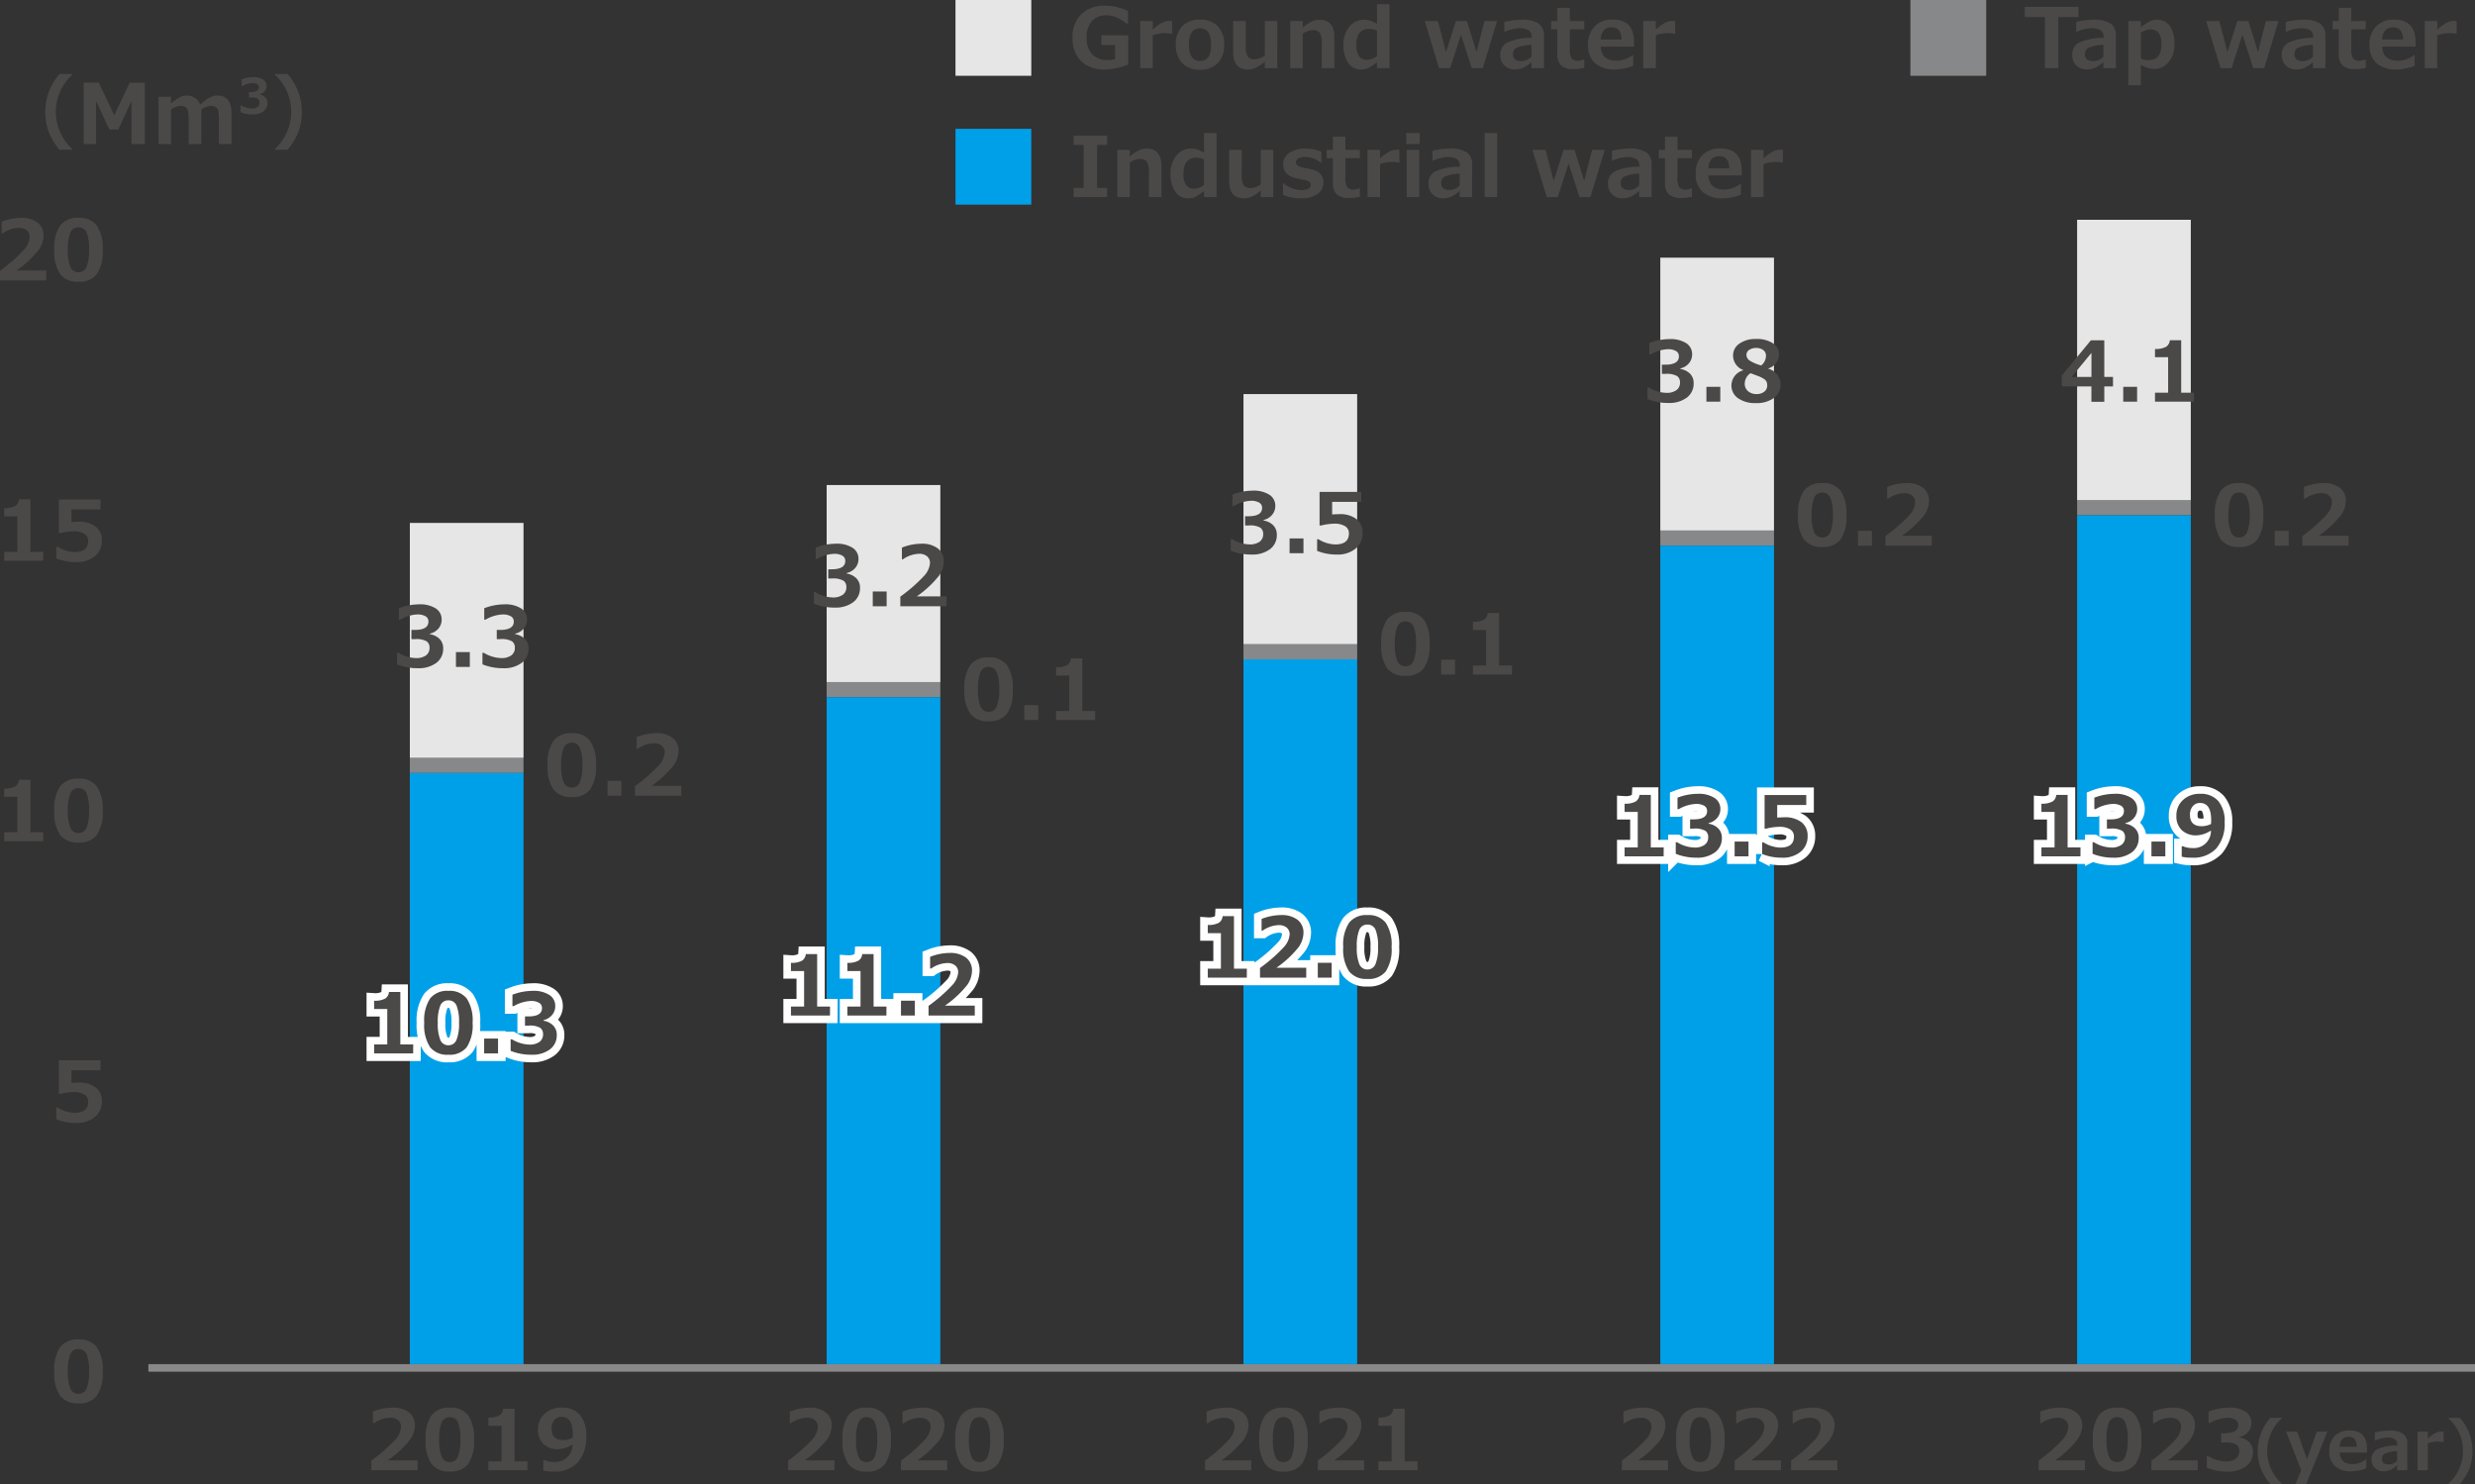 <svg xmlns="http://www.w3.org/2000/svg" width="326.578" height="195.833" viewBox="0 0 326.578 195.833">
  <rect x="0" y="0" width="326.578" height="195.833" fill="#333333" stroke="none"/>
  <g id="water-img-03" transform="translate(-57.922 -549)">
    <path id="パス_930" data-name="パス 930" d="M-11.026,1.833h-1.468a7.3,7.3,0,0,1-1.281-2.1,6.407,6.407,0,0,1-.393-2.281,6.555,6.555,0,0,1,1.674-4.373h1.468v.105A5.716,5.716,0,0,0-12.412-4.9a5.635,5.635,0,0,0-.508,2.36,5.65,5.65,0,0,0,.508,2.362,5.757,5.757,0,0,0,1.386,1.914Zm6.038-6.921L-7.778,1.833H-9.2L-8.429.009l-1.991-5.1h1.463l1.283,3.634,1.3-3.634ZM.25-2.333H-3.357Q-3.27-.8-1.622-.8A2.963,2.963,0,0,0,.11-1.428H.158V-.259a5.444,5.444,0,0,1-1.942.4A3.147,3.147,0,0,1-3.968-.545,2.516,2.516,0,0,1-4.72-2.509a2.754,2.754,0,0,1,.712-2.006,2.614,2.614,0,0,1,1.964-.732Q.25-5.247.25-2.808ZM-1.1-3.1q-.018-1.314-1.068-1.314-1.116,0-1.191,1.314ZM5.563,0H4.223V-.664a3.521,3.521,0,0,1-1,.666A2.472,2.472,0,0,1,2.4.136,1.514,1.514,0,0,1,1.292-.3,1.5,1.5,0,0,1,.853-1.411,1.48,1.48,0,0,1,1.5-2.716,6.073,6.073,0,0,1,4.236-3.27v-.136a.768.768,0,0,0-.33-.694,2.071,2.071,0,0,0-1.09-.215,4.328,4.328,0,0,0-1.485.4H1.283V-4.988a7.937,7.937,0,0,1,1.846-.246,3.233,3.233,0,0,1,1.861.415A1.52,1.52,0,0,1,5.563-3.5ZM4.223-1.239V-2.522a4.215,4.215,0,0,0-1.661.341.735.735,0,0,0-.334.639.706.706,0,0,0,.233.606,1.24,1.24,0,0,0,.729.171A1.524,1.524,0,0,0,4.223-1.239Zm6.135-2.474h-.044a3.029,3.029,0,0,0-.729-.07,3.686,3.686,0,0,0-1.318.229V0H6.917V-5.089H8.266v.923a4.739,4.739,0,0,1,1.02-.749,1.815,1.815,0,0,1,.787-.191q.1,0,.286.009Zm2.136,5.546H11.026v-.1A5.753,5.753,0,0,0,12.417-.187a5.662,5.662,0,0,0,.5-2.358,5.647,5.647,0,0,0-.5-2.355,5.713,5.713,0,0,0-1.391-1.912v-.105h1.468a6.555,6.555,0,0,1,1.674,4.373A6.44,6.44,0,0,1,13.779-.27,7.252,7.252,0,0,1,12.494,1.833Z" transform="translate(370 743)" fill="#4b4948"/>
    <path id="パス_933" data-name="パス 933" d="M5.006,0H.591V-1.208H1.912V-6.886H.591V-8.094H5.006v1.208H3.685v5.677H5.006Zm7.17,0h-1.66V-3.1a2.783,2.783,0,0,0-.287-1.614A1.21,1.21,0,0,0,9.3-5.027,2.56,2.56,0,0,0,8-4.549V0H6.354V-6.22H8v.87a5.97,5.97,0,0,1,1.238-.838,2.385,2.385,0,0,1,.969-.2q1.966,0,1.966,2.3Zm7.272,0H17.8V-.816a5.681,5.681,0,0,1-1.214.822,2.3,2.3,0,0,1-.875.167,2,2,0,0,1-1.7-.867,3.925,3.925,0,0,1-.634-2.361,3.65,3.65,0,0,1,.768-2.409,2.381,2.381,0,0,1,1.907-.927A2.862,2.862,0,0,1,16.8-6.3a5.572,5.572,0,0,1,1,.44V-8.454h1.649ZM17.8-1.6V-4.963a2.543,2.543,0,0,0-1-.231q-1.719,0-1.719,2.095a2.572,2.572,0,0,0,.354,1.528,1.3,1.3,0,0,0,1.112.47A2.193,2.193,0,0,0,17.8-1.6ZM26.931,0H25.282V-.87a6.184,6.184,0,0,1-1.225.827,2.35,2.35,0,0,1-.983.215q-1.966,0-1.966-2.3V-6.22h1.66v3.1A2.821,2.821,0,0,0,23.053-1.5a1.2,1.2,0,0,0,.929.317,2.5,2.5,0,0,0,1.3-.483V-6.22h1.649Zm1.284-.3V-1.821h.064a3.678,3.678,0,0,0,2.342.9q1.246,0,1.246-.677a.485.485,0,0,0-.193-.416,2,2,0,0,0-.7-.255q-.349-.064-.994-.209a2.865,2.865,0,0,1-1.012-.4,1.625,1.625,0,0,1-.545-.623,1.909,1.909,0,0,1-.177-.843,1.738,1.738,0,0,1,.79-1.474,3.569,3.569,0,0,1,2.122-.567,5.24,5.24,0,0,1,2.122.414v1.45h-.043A3.624,3.624,0,0,0,31.147-5.3a1.777,1.777,0,0,0-.87.193.561.561,0,0,0-.349.483.533.533,0,0,0,.218.475,2.29,2.29,0,0,0,.728.266q.65.118,1.294.285a1.963,1.963,0,0,1,1.015.588,1.587,1.587,0,0,1,.371,1.088,1.775,1.775,0,0,1-.8,1.52,3.681,3.681,0,0,1-2.167.569A5.614,5.614,0,0,1,28.214-.3Zm10.141.258a5.947,5.947,0,0,1-1.413.161,2.347,2.347,0,0,1-1.627-.475A2.007,2.007,0,0,1,34.8-1.891V-5.129h-.816V-6.22H34.8V-7.965h1.644V-6.22h1.907v1.09H36.448v2.562A2.2,2.2,0,0,0,36.7-1.278a1.053,1.053,0,0,0,.849.3,1.679,1.679,0,0,0,.757-.188h.048Zm5.221-4.5h-.054a3.7,3.7,0,0,0-.892-.086,4.506,4.506,0,0,0-1.611.279V0H39.37V-6.22h1.649v1.128a5.792,5.792,0,0,1,1.246-.916,2.218,2.218,0,0,1,.961-.234q.124,0,.349.011ZM46.245-7H44.478V-8.454h1.767Zm-.059,7H44.537V-6.22h1.649Zm6.982,0H51.53V-.811A4.3,4.3,0,0,1,50.3,0a3.022,3.022,0,0,1-1,.164,1.85,1.85,0,0,1-1.354-.529,1.828,1.828,0,0,1-.537-1.362,1.81,1.81,0,0,1,.792-1.6A7.422,7.422,0,0,1,51.546-4v-.167a.938.938,0,0,0-.4-.849,2.532,2.532,0,0,0-1.332-.263A5.29,5.29,0,0,0,48-4.791h-.059V-6.1a9.7,9.7,0,0,1,2.256-.3,3.952,3.952,0,0,1,2.275.508,1.857,1.857,0,0,1,.7,1.614ZM51.53-1.515V-3.083a5.152,5.152,0,0,0-2.03.416.9.9,0,0,0-.408.781.863.863,0,0,0,.285.741,1.515,1.515,0,0,0,.892.209A1.863,1.863,0,0,0,51.53-1.515ZM56.472,0H54.823V-8.454h1.649Zm14.2-6.22L68.777,0H67.337L65.9-4.442,64.469,0h-1.45L61.128-6.22h1.729l1.074,4.093L65.237-6.22h1.445l1.273,4.082L69-6.22ZM76.85,0H75.211V-.811A4.3,4.3,0,0,1,73.984,0a3.022,3.022,0,0,1-1,.164,1.85,1.85,0,0,1-1.354-.529,1.828,1.828,0,0,1-.537-1.362,1.809,1.809,0,0,1,.792-1.6A7.422,7.422,0,0,1,75.228-4v-.167a.938.938,0,0,0-.4-.849,2.532,2.532,0,0,0-1.332-.263,5.29,5.29,0,0,0-1.815.483h-.059V-6.1a9.7,9.7,0,0,1,2.256-.3,3.952,3.952,0,0,1,2.275.508,1.857,1.857,0,0,1,.7,1.614ZM75.211-1.515V-3.083a5.152,5.152,0,0,0-2.03.416.9.9,0,0,0-.408.781.863.863,0,0,0,.285.741,1.515,1.515,0,0,0,.892.209A1.863,1.863,0,0,0,75.211-1.515ZM82.172-.038A5.947,5.947,0,0,1,80.76.124a2.347,2.347,0,0,1-1.627-.475,2.007,2.007,0,0,1-.516-1.539V-5.129H77.8V-6.22h.822V-7.965h1.644V-6.22h1.907v1.09H80.266v2.562a2.2,2.2,0,0,0,.252,1.289,1.053,1.053,0,0,0,.849.3,1.679,1.679,0,0,0,.757-.188h.048Zm6.574-2.814h-4.41q.107,1.869,2.122,1.869a3.621,3.621,0,0,0,2.116-.763h.059V-.317A6.654,6.654,0,0,1,86.26.167,3.847,3.847,0,0,1,83.59-.666a3.075,3.075,0,0,1-.918-2.4,3.366,3.366,0,0,1,.87-2.452,3.2,3.2,0,0,1,2.4-.894q2.8,0,2.8,2.981ZM87.1-3.787q-.021-1.606-1.305-1.606-1.364,0-1.456,1.606Zm7.074-.752h-.054a3.7,3.7,0,0,0-.892-.086,4.506,4.506,0,0,0-1.611.279V0H89.966V-6.22h1.649v1.128a5.792,5.792,0,0,1,1.246-.916,2.218,2.218,0,0,1,.961-.234q.124,0,.349.011Z" transform="translate(199 575)" fill="#4b4948"/>
    <path id="パス_932" data-name="パス 932" d="M7.793-.5A8.111,8.111,0,0,1,4.716.172,4.285,4.285,0,0,1,1.576-.94,4.171,4.171,0,0,1,.446-4.055,4.089,4.089,0,0,1,1.6-7.117,4.316,4.316,0,0,1,4.759-8.25a6.992,6.992,0,0,1,3.013.714v1.644H7.584a5.779,5.779,0,0,0-1.552-.9,3.834,3.834,0,0,0-1.16-.191A2.386,2.386,0,0,0,3-6.212a3.07,3.07,0,0,0-.69,2.124,3.193,3.193,0,0,0,.712,2.242,2.672,2.672,0,0,0,2.065.771,3.393,3.393,0,0,0,.972-.134V-3.051H4.249V-4.34H7.793Zm5.79-4.039H13.53a3.7,3.7,0,0,0-.892-.086,4.506,4.506,0,0,0-1.611.279V0H9.378V-6.22h1.649v1.128a5.792,5.792,0,0,1,1.246-.916,2.218,2.218,0,0,1,.961-.234q.124,0,.349.011ZM17.263.193A3.107,3.107,0,0,1,14.91-.679,3.358,3.358,0,0,1,14.072-3.1a3.356,3.356,0,0,1,.846-2.433,3.108,3.108,0,0,1,2.344-.875,3.1,3.1,0,0,1,2.35.875A3.369,3.369,0,0,1,20.453-3.1a3.351,3.351,0,0,1-.841,2.425A3.109,3.109,0,0,1,17.263.193Zm0-5.457q-1.466,0-1.466,2.175,0,2.132,1.488,2.132,1.445,0,1.445-2.132Q18.729-5.264,17.263-5.264ZM27.462,0H25.813V-.87a6.184,6.184,0,0,1-1.225.827,2.35,2.35,0,0,1-.983.215q-1.966,0-1.966-2.3V-6.22H23.3v3.1A2.821,2.821,0,0,0,23.584-1.5a1.2,1.2,0,0,0,.929.317,2.5,2.5,0,0,0,1.3-.483V-6.22h1.649Zm7.53,0h-1.66V-3.1a2.783,2.783,0,0,0-.287-1.614,1.21,1.21,0,0,0-.932-.314,2.56,2.56,0,0,0-1.294.478V0H29.17V-6.22h1.649v.87a5.97,5.97,0,0,1,1.238-.838,2.385,2.385,0,0,1,.969-.2q1.966,0,1.966,2.3Zm7.272,0H40.616V-.816A5.681,5.681,0,0,1,39.4.005a2.3,2.3,0,0,1-.875.167,2,2,0,0,1-1.7-.867,3.924,3.924,0,0,1-.634-2.361,3.65,3.65,0,0,1,.768-2.409,2.381,2.381,0,0,1,1.907-.927,2.862,2.862,0,0,1,.747.091,5.572,5.572,0,0,1,1,.44V-8.454h1.649ZM40.616-1.6V-4.963a2.543,2.543,0,0,0-1-.231Q37.9-5.194,37.9-3.1a2.572,2.572,0,0,0,.354,1.528,1.3,1.3,0,0,0,1.112.47A2.193,2.193,0,0,0,40.616-1.6ZM56.461-6.22,54.57,0H53.131L51.7-4.442,50.263,0h-1.45L46.922-6.22h1.729l1.074,4.093L51.031-6.22h1.445l1.273,4.082L54.8-6.22ZM62.643,0H61V-.811A4.3,4.3,0,0,1,59.778,0a3.022,3.022,0,0,1-1,.164,1.85,1.85,0,0,1-1.354-.529,1.828,1.828,0,0,1-.537-1.362,1.81,1.81,0,0,1,.792-1.6A7.422,7.422,0,0,1,61.021-4v-.167a.938.938,0,0,0-.4-.849,2.532,2.532,0,0,0-1.332-.263,5.29,5.29,0,0,0-1.815.483h-.059V-6.1a9.7,9.7,0,0,1,2.256-.3,3.952,3.952,0,0,1,2.275.508,1.857,1.857,0,0,1,.7,1.614ZM61-1.515V-3.083a5.152,5.152,0,0,0-2.03.416.9.9,0,0,0-.408.781.863.863,0,0,0,.285.741,1.515,1.515,0,0,0,.892.209A1.863,1.863,0,0,0,61-1.515ZM67.966-.038a5.947,5.947,0,0,1-1.413.161,2.347,2.347,0,0,1-1.627-.475,2.007,2.007,0,0,1-.516-1.539V-5.129h-.816V-6.22h.822V-7.965h1.644V-6.22h1.907v1.09H66.059v2.562a2.2,2.2,0,0,0,.252,1.289,1.053,1.053,0,0,0,.849.3,1.679,1.679,0,0,0,.757-.188h.048ZM74.54-2.852H70.13q.107,1.869,2.122,1.869a3.621,3.621,0,0,0,2.116-.763h.059V-.317a6.654,6.654,0,0,1-2.374.483,3.847,3.847,0,0,1-2.669-.833,3.075,3.075,0,0,1-.918-2.4,3.366,3.366,0,0,1,.87-2.452,3.2,3.2,0,0,1,2.4-.894q2.8,0,2.8,2.981Zm-1.649-.935q-.021-1.606-1.305-1.606-1.364,0-1.456,1.606Zm7.074-.752h-.054a3.7,3.7,0,0,0-.892-.086,4.506,4.506,0,0,0-1.611.279V0H75.759V-6.22h1.649v1.128a5.792,5.792,0,0,1,1.246-.916,2.218,2.218,0,0,1,.961-.234q.124,0,.349.011Z" transform="translate(199 558)" fill="#4b4948"/>
    <path id="パス_931" data-name="パス 931" d="M7.181-6.751H4.522V0H2.75V-6.751H.091V-8.094h7.09ZM12.112,0H10.474V-.811A4.3,4.3,0,0,1,9.246,0a3.022,3.022,0,0,1-1,.164A1.85,1.85,0,0,1,6.891-.363a1.828,1.828,0,0,1-.537-1.362,1.809,1.809,0,0,1,.792-1.6A7.422,7.422,0,0,1,10.49-4v-.167a.938.938,0,0,0-.4-.849,2.532,2.532,0,0,0-1.332-.263,5.29,5.29,0,0,0-1.815.483H6.88V-6.1a9.7,9.7,0,0,1,2.256-.3,3.952,3.952,0,0,1,2.275.508,1.857,1.857,0,0,1,.7,1.614ZM10.474-1.515V-3.083a5.152,5.152,0,0,0-2.03.416.9.9,0,0,0-.408.781.863.863,0,0,0,.285.741,1.515,1.515,0,0,0,.892.209A1.863,1.863,0,0,0,10.474-1.515ZM15.415-.44V2.24H13.766V-6.22h1.649v.833a5.334,5.334,0,0,1,1.174-.806,2.364,2.364,0,0,1,.959-.2,1.962,1.962,0,0,1,1.692.838,3.96,3.96,0,0,1,.6,2.342,3.615,3.615,0,0,1-.763,2.393,2.377,2.377,0,0,1-1.9.916A3.689,3.689,0,0,1,15.415-.44Zm0-4.238v3.427a2.6,2.6,0,0,0,1,.183q1.713,0,1.713-2.079,0-1.971-1.434-1.971A2.451,2.451,0,0,0,15.415-4.678ZM33.575-6.22,31.684,0H30.245L28.811-4.442,27.376,0h-1.45L24.036-6.22h1.729l1.074,4.093L28.145-6.22h1.445l1.273,4.082L31.91-6.22ZM39.757,0H38.119V-.811A4.3,4.3,0,0,1,36.891,0a3.022,3.022,0,0,1-1,.164,1.85,1.85,0,0,1-1.354-.529A1.828,1.828,0,0,1,34-1.724a1.81,1.81,0,0,1,.792-1.6A7.422,7.422,0,0,1,38.135-4v-.167a.938.938,0,0,0-.4-.849A2.532,2.532,0,0,0,36.4-5.274a5.29,5.29,0,0,0-1.815.483h-.059V-6.1a9.7,9.7,0,0,1,2.256-.3,3.952,3.952,0,0,1,2.275.508,1.857,1.857,0,0,1,.7,1.614ZM38.119-1.515V-3.083a5.152,5.152,0,0,0-2.03.416.9.9,0,0,0-.408.781.863.863,0,0,0,.285.741,1.515,1.515,0,0,0,.892.209A1.863,1.863,0,0,0,38.119-1.515ZM45.08-.038a5.947,5.947,0,0,1-1.413.161A2.347,2.347,0,0,1,42.04-.352a2.007,2.007,0,0,1-.516-1.539V-5.129h-.816V-6.22h.822V-7.965h1.644V-6.22H45.08v1.09H43.173v2.562a2.2,2.2,0,0,0,.252,1.289,1.053,1.053,0,0,0,.849.3,1.679,1.679,0,0,0,.757-.188h.048Zm6.574-2.814h-4.41q.107,1.869,2.122,1.869a3.621,3.621,0,0,0,2.116-.763h.059V-.317a6.654,6.654,0,0,1-2.374.483A3.847,3.847,0,0,1,46.5-.666a3.075,3.075,0,0,1-.918-2.4,3.366,3.366,0,0,1,.87-2.452,3.2,3.2,0,0,1,2.4-.894q2.8,0,2.8,2.981ZM50-3.787Q49.983-5.393,48.7-5.393q-1.364,0-1.456,1.606Zm7.074-.752h-.054a3.7,3.7,0,0,0-.892-.086,4.506,4.506,0,0,0-1.611.279V0H52.873V-6.22h1.649v1.128a5.792,5.792,0,0,1,1.246-.916,2.218,2.218,0,0,1,.961-.234q.124,0,.349.011Z" transform="translate(325 558)" fill="#4b4948"/>
    <path id="パス_7274" data-name="パス 7274" d="M0,0H10V10H0Z" transform="translate(184 566)" fill="#00a0e9"/>
    <path id="パス_7275" data-name="パス 7275" d="M0,0H10V10H0Z" transform="translate(184 549)" fill="#e6e6e7"/>
    <path id="パス_7276" data-name="パス 7276" d="M0,0H10V10H0Z" transform="translate(310 549)" fill="#868889"/>
    <path id="パス_921" data-name="パス 921" d="M10.431.757H8.776A8.39,8.39,0,0,1,7.4-1.472a7.359,7.359,0,0,1-.5-2.777,7.544,7.544,0,0,1,1.88-4.99h1.654v.118A6.476,6.476,0,0,0,8.97-7.165a6.5,6.5,0,0,0-.677,2.917A6.531,6.531,0,0,0,8.97-1.316,6.566,6.566,0,0,0,10.431.639ZM20.023,0H18.272V-5.688L16.527-1.912H15.351L13.6-5.672V0H11.961V-8.094h1.987L16-3.792l2.041-4.3h1.987ZM31.469,0H29.81V-3.121a9.292,9.292,0,0,0-.056-1.093.825.825,0,0,0-.328-.642,1.394,1.394,0,0,0-.749-.172,2.6,2.6,0,0,0-1.2.473V0h-1.66V-3.121a8.063,8.063,0,0,0-.064-1.109.83.83,0,0,0-.336-.626,1.37,1.37,0,0,0-.739-.172,2.452,2.452,0,0,0-1.192.478V0H21.839V-6.22h1.649v.87a6.239,6.239,0,0,1,1.238-.857,2.148,2.148,0,0,1,.873-.185A1.824,1.824,0,0,1,27.328-5.2a6.9,6.9,0,0,1,1.289-.94,2.158,2.158,0,0,1,.978-.252q1.875,0,1.875,2.3Zm1.2-4.2v-.89h.1a2.73,2.73,0,0,0,1.344.41,1.283,1.283,0,0,0,.774-.205.7.7,0,0,0,.279-.6.579.579,0,0,0-.218-.484,1.6,1.6,0,0,0-.9-.171h-.276v-.711h.26q1.053,0,1.053-.642a.451.451,0,0,0-.226-.409,1.227,1.227,0,0,0-.642-.139,2.9,2.9,0,0,0-1.316.4H32.8v-.88a4.366,4.366,0,0,1,1.532-.3,2.256,2.256,0,0,1,1.317.32,1,1,0,0,1,.446.849,1.044,1.044,0,0,1-.248.691,1.2,1.2,0,0,1-.661.4v.044a1.34,1.34,0,0,1,.749.368,1,1,0,0,1,.276.732,1.332,1.332,0,0,1-.526,1.1,2.247,2.247,0,0,1-1.425.414A4.177,4.177,0,0,1,32.667-4.2Zm8.076-.051a7.359,7.359,0,0,1-.5,2.777A8.39,8.39,0,0,1,38.862.757H37.213V.639a6.489,6.489,0,0,0,1.456-1.955,6.531,6.531,0,0,0,.677-2.933,6.5,6.5,0,0,0-.677-2.917A6.52,6.52,0,0,0,37.213-9.12v-.118h1.649A7.544,7.544,0,0,1,40.742-4.249Z" transform="translate(57 568)" fill="#4b4948"/>
    <g id="グループ_60" data-name="グループ 60">
      <path id="パス_7317" data-name="パス 7317" d="M0,0H307" transform="translate(77.5 729.5)" fill="none" stroke="#898989" stroke-width="1"/>
      <path id="パス_7316" data-name="パス 7316" d="M0,0H15V2H0Z" transform="translate(112 649)" fill="#868889"/>
      <path id="パス_7315" data-name="パス 7315" d="M0,0H15V31H0Z" transform="translate(112 618)" fill="#e6e6e7"/>
      <path id="パス_7314" data-name="パス 7314" d="M0,0H15V78H0Z" transform="translate(112 651)" fill="#00a0e9"/>
      <path id="パス_7313" data-name="パス 7313" d="M0,0H15V2H0Z" transform="translate(167 639)" fill="#868889"/>
      <path id="パス_7312" data-name="パス 7312" d="M0,0H15V26H0Z" transform="translate(167 613)" fill="#e6e6e7"/>
      <path id="パス_7311" data-name="パス 7311" d="M0,0H15V88H0Z" transform="translate(167 641)" fill="#00a0e9"/>
      <path id="パス_7310" data-name="パス 7310" d="M0,0H15V2H0Z" transform="translate(222 634)" fill="#868889"/>
      <path id="パス_7309" data-name="パス 7309" d="M0,0H15V33H0Z" transform="translate(222 601)" fill="#e6e6e7"/>
      <path id="パス_7308" data-name="パス 7308" d="M0,0H15V93H0Z" transform="translate(222 636)" fill="#00a0e9"/>
      <path id="パス_7307" data-name="パス 7307" d="M0,0H15V2H0Z" transform="translate(277 619)" fill="#868889"/>
      <path id="パス_7306" data-name="パス 7306" d="M0,0H15V2H0Z" transform="translate(332 615)" fill="#868889"/>
      <path id="パス_7305" data-name="パス 7305" d="M0,0H15V36H0Z" transform="translate(277 583)" fill="#e6e6e7"/>
      <path id="パス_7304" data-name="パス 7304" d="M0,0H15V37H0Z" transform="translate(332 578)" fill="#e6e6e7"/>
      <path id="パス_7303" data-name="パス 7303" d="M0,0H15V108H0Z" transform="translate(277 621)" fill="#00a0e9"/>
      <path id="パス_7302" data-name="パス 7302" d="M0,0H15V112H0Z" transform="translate(332 617)" fill="#00a0e9"/>
      <path id="パス_7296" data-name="パス 7296" d="M-6.561,0h-5.151V-1.182h1.735V-5.865h-1.735V-6.95a2.878,2.878,0,0,0,1.458-.287,1.133,1.133,0,0,0,.5-.873h1.5v6.929h1.7Zm4.651.172a2.86,2.86,0,0,1-2.42-1A5.309,5.309,0,0,1-5.1-4.044a5.289,5.289,0,0,1,.773-3.2,2.851,2.851,0,0,1,2.417-1.01A2.854,2.854,0,0,1,.508-7.248a5.276,5.276,0,0,1,.773,3.2A5.331,5.331,0,0,1,.513-.824,2.866,2.866,0,0,1-1.909.172Zm0-7.176A1.108,1.108,0,0,0-2.986-6.3a5.77,5.77,0,0,0-.325,2.259,5.646,5.646,0,0,0,.333,2.256,1.112,1.112,0,0,0,1.069.709,1.112,1.112,0,0,0,1.069-.72A5.694,5.694,0,0,0-.508-4.05,5.73,5.73,0,0,0-.833-6.3,1.109,1.109,0,0,0-1.909-7ZM4.638,0H2.806V-1.955H4.638ZM6.3-.338V-1.864h.172a4.68,4.68,0,0,0,2.3.7,2.2,2.2,0,0,0,1.327-.352,1.2,1.2,0,0,0,.478-1.029.993.993,0,0,0-.373-.83,2.74,2.74,0,0,0-1.544-.293H8.194V-4.882h.446q1.8,0,1.8-1.1a.774.774,0,0,0-.387-.7,2.1,2.1,0,0,0-1.1-.239A4.972,4.972,0,0,0,6.7-6.236H6.539V-7.745a7.485,7.485,0,0,1,2.626-.51,3.868,3.868,0,0,1,2.259.548,1.706,1.706,0,0,1,.765,1.456,1.79,1.79,0,0,1-.424,1.184,2.063,2.063,0,0,1-1.133.679v.075a2.3,2.3,0,0,1,1.284.631,1.724,1.724,0,0,1,.473,1.254,2.283,2.283,0,0,1-.9,1.891A3.853,3.853,0,0,1,9.042.172,7.162,7.162,0,0,1,6.3-.338Z" transform="translate(119 688)" fill="#4b4948" stroke="#fff" stroke-linecap="round" stroke-width="2"/>
      <path id="パス_7295" data-name="パス 7295" d="M-6.561,0h-5.151V-1.182h1.735V-5.865h-1.735V-6.95a2.878,2.878,0,0,0,1.458-.287,1.133,1.133,0,0,0,.5-.873h1.5v6.929h1.7Zm4.651.172a2.86,2.86,0,0,1-2.42-1A5.309,5.309,0,0,1-5.1-4.044a5.289,5.289,0,0,1,.773-3.2,2.851,2.851,0,0,1,2.417-1.01A2.854,2.854,0,0,1,.508-7.248a5.276,5.276,0,0,1,.773,3.2A5.331,5.331,0,0,1,.513-.824,2.866,2.866,0,0,1-1.909.172Zm0-7.176A1.108,1.108,0,0,0-2.986-6.3a5.77,5.77,0,0,0-.325,2.259,5.646,5.646,0,0,0,.333,2.256,1.112,1.112,0,0,0,1.069.709,1.112,1.112,0,0,0,1.069-.72A5.694,5.694,0,0,0-.508-4.05,5.73,5.73,0,0,0-.833-6.3,1.109,1.109,0,0,0-1.909-7ZM4.638,0H2.806V-1.955H4.638ZM6.3-.338V-1.864h.172a4.68,4.68,0,0,0,2.3.7,2.2,2.2,0,0,0,1.327-.352,1.2,1.2,0,0,0,.478-1.029.993.993,0,0,0-.373-.83,2.74,2.74,0,0,0-1.544-.293H8.194V-4.882h.446q1.8,0,1.8-1.1a.774.774,0,0,0-.387-.7,2.1,2.1,0,0,0-1.1-.239A4.972,4.972,0,0,0,6.7-6.236H6.539V-7.745a7.485,7.485,0,0,1,2.626-.51,3.868,3.868,0,0,1,2.259.548,1.706,1.706,0,0,1,.765,1.456,1.79,1.79,0,0,1-.424,1.184,2.063,2.063,0,0,1-1.133.679v.075a2.3,2.3,0,0,1,1.284.631,1.724,1.724,0,0,1,.473,1.254,2.283,2.283,0,0,1-.9,1.891A3.853,3.853,0,0,1,9.042.172,7.162,7.162,0,0,1,6.3-.338Z" transform="translate(119 688)" fill="#4b4948"/>
      <path id="パス_7294" data-name="パス 7294" d="M-6.561,0h-5.151V-1.182h1.735V-5.865h-1.735V-6.95a2.878,2.878,0,0,0,1.458-.287,1.133,1.133,0,0,0,.5-.873h1.5v6.929h1.7ZM.884,0H-4.267V-1.182h1.735V-5.865H-4.267V-6.95a2.878,2.878,0,0,0,1.458-.287,1.133,1.133,0,0,0,.5-.873h1.5v6.929h1.7ZM4.638,0H2.806V-1.955H4.638Zm7.906,0h-6.1V-1.273A20.987,20.987,0,0,0,9.555-3.991a2.814,2.814,0,0,0,.8-1.7A1.134,1.134,0,0,0,9.969-6.6a1.583,1.583,0,0,0-1.055-.325A3.9,3.9,0,0,0,6.786-6.2H6.652V-7.745a7.1,7.1,0,0,1,2.541-.51,3.442,3.442,0,0,1,2.21.626,2.126,2.126,0,0,1,.776,1.754,3.4,3.4,0,0,1-.631,1.84A13.742,13.742,0,0,1,8.613-1.305h3.932Z" transform="translate(174 683)" fill="#4b4948" stroke="#fff" stroke-linecap="round" stroke-width="2"/>
      <path id="パス_7293" data-name="パス 7293" d="M-6.561,0h-5.151V-1.182h1.735V-5.865h-1.735V-6.95a2.878,2.878,0,0,0,1.458-.287,1.133,1.133,0,0,0,.5-.873h1.5v6.929h1.7ZM.884,0H-4.267V-1.182h1.735V-5.865H-4.267V-6.95a2.878,2.878,0,0,0,1.458-.287,1.133,1.133,0,0,0,.5-.873h1.5v6.929h1.7ZM4.638,0H2.806V-1.955H4.638Zm7.906,0h-6.1V-1.273A20.987,20.987,0,0,0,9.555-3.991a2.814,2.814,0,0,0,.8-1.7A1.134,1.134,0,0,0,9.969-6.6a1.583,1.583,0,0,0-1.055-.325A3.9,3.9,0,0,0,6.786-6.2H6.652V-7.745a7.1,7.1,0,0,1,2.541-.51,3.442,3.442,0,0,1,2.21.626,2.126,2.126,0,0,1,.776,1.754,3.4,3.4,0,0,1-.631,1.84A13.742,13.742,0,0,1,8.613-1.305h3.932Z" transform="translate(174 683)" fill="#4b4948"/>
      <path id="パス_7292" data-name="パス 7292" d="M-6.561,0h-5.151V-1.182h1.735V-5.865h-1.735V-6.95a2.878,2.878,0,0,0,1.458-.287,1.133,1.133,0,0,0,.5-.873h1.5v6.929h1.7ZM1.281,0h-6.1V-1.273A20.987,20.987,0,0,0-1.708-3.991a2.814,2.814,0,0,0,.8-1.7A1.134,1.134,0,0,0-1.294-6.6,1.583,1.583,0,0,0-2.35-6.929,3.9,3.9,0,0,0-4.477-6.2h-.134V-7.745a7.1,7.1,0,0,1,2.541-.51A3.442,3.442,0,0,1,.14-7.63,2.126,2.126,0,0,1,.916-5.876a3.4,3.4,0,0,1-.631,1.84A13.742,13.742,0,0,1-2.651-1.305H1.281ZM4.638,0H2.806V-1.955H4.638ZM9.354.172a2.86,2.86,0,0,1-2.42-1,5.309,5.309,0,0,1-.771-3.215,5.289,5.289,0,0,1,.773-3.2,2.851,2.851,0,0,1,2.417-1.01,2.854,2.854,0,0,1,2.417,1.007,5.276,5.276,0,0,1,.773,3.2,5.331,5.331,0,0,1-.768,3.225A2.866,2.866,0,0,1,9.354.172ZM9.354-7A1.108,1.108,0,0,0,8.277-6.3a5.77,5.77,0,0,0-.325,2.259,5.646,5.646,0,0,0,.333,2.256,1.112,1.112,0,0,0,1.069.709,1.112,1.112,0,0,0,1.069-.72,5.694,5.694,0,0,0,.333-2.256,5.73,5.73,0,0,0-.325-2.25A1.109,1.109,0,0,0,9.354-7Z" transform="translate(229 678)" fill="#4b4948" stroke="#fff" stroke-linecap="round" stroke-width="2"/>
      <path id="パス_7291" data-name="パス 7291" d="M-6.561,0h-5.151V-1.182h1.735V-5.865h-1.735V-6.95a2.878,2.878,0,0,0,1.458-.287,1.133,1.133,0,0,0,.5-.873h1.5v6.929h1.7ZM1.281,0h-6.1V-1.273A20.987,20.987,0,0,0-1.708-3.991a2.814,2.814,0,0,0,.8-1.7A1.134,1.134,0,0,0-1.294-6.6,1.583,1.583,0,0,0-2.35-6.929,3.9,3.9,0,0,0-4.477-6.2h-.134V-7.745a7.1,7.1,0,0,1,2.541-.51A3.442,3.442,0,0,1,.14-7.63,2.126,2.126,0,0,1,.916-5.876a3.4,3.4,0,0,1-.631,1.84A13.742,13.742,0,0,1-2.651-1.305H1.281ZM4.638,0H2.806V-1.955H4.638ZM9.354.172a2.86,2.86,0,0,1-2.42-1,5.309,5.309,0,0,1-.771-3.215,5.289,5.289,0,0,1,.773-3.2,2.851,2.851,0,0,1,2.417-1.01,2.854,2.854,0,0,1,2.417,1.007,5.276,5.276,0,0,1,.773,3.2,5.331,5.331,0,0,1-.768,3.225A2.866,2.866,0,0,1,9.354.172ZM9.354-7A1.108,1.108,0,0,0,8.277-6.3a5.77,5.77,0,0,0-.325,2.259,5.646,5.646,0,0,0,.333,2.256,1.112,1.112,0,0,0,1.069.709,1.112,1.112,0,0,0,1.069-.72,5.694,5.694,0,0,0,.333-2.256,5.73,5.73,0,0,0-.325-2.25A1.109,1.109,0,0,0,9.354-7Z" transform="translate(229 678)" fill="#4b4948"/>
      <path id="パス_7290" data-name="パス 7290" d="M-6.561,0h-5.151V-1.182h1.735V-5.865h-1.735V-6.95a2.878,2.878,0,0,0,1.458-.287,1.133,1.133,0,0,0,.5-.873h1.5v6.929h1.7Zm1.6-.338V-1.864h.172a4.68,4.68,0,0,0,2.3.7,2.2,2.2,0,0,0,1.327-.352A1.2,1.2,0,0,0-.679-2.541a.993.993,0,0,0-.373-.83A2.74,2.74,0,0,0-2.6-3.663H-3.07V-4.882h.446q1.8,0,1.8-1.1a.774.774,0,0,0-.387-.7,2.1,2.1,0,0,0-1.1-.239,4.972,4.972,0,0,0-2.256.688h-.161V-7.745A7.485,7.485,0,0,1-2.1-8.255a3.868,3.868,0,0,1,2.259.548A1.706,1.706,0,0,1,.927-6.252,1.79,1.79,0,0,1,.5-5.068a2.063,2.063,0,0,1-1.133.679v.075a2.3,2.3,0,0,1,1.284.631,1.724,1.724,0,0,1,.473,1.254,2.283,2.283,0,0,1-.9,1.891A3.853,3.853,0,0,1-2.221.172,7.162,7.162,0,0,1-4.96-.338ZM4.638,0H2.806V-1.955H4.638Zm1.8-.312V-1.848h.177a4.427,4.427,0,0,0,2.218.688q1.8,0,1.8-1.456a1.075,1.075,0,0,0-.5-.951A2.676,2.676,0,0,0,8.661-3.9a7.815,7.815,0,0,0-1.7.242h-.2V-8.094h5.5v1.316H8.425v1.66q.618-.038.908-.038a3.541,3.541,0,0,1,2.31.658,2.232,2.232,0,0,1,.795,1.818,2.594,2.594,0,0,1-.913,2.065A3.665,3.665,0,0,1,9.048.172,6.806,6.806,0,0,1,6.437-.312Z" transform="translate(284 662)" fill="#4b4948" stroke="#fff" stroke-linecap="round" stroke-width="2"/>
      <path id="パス_7289" data-name="パス 7289" d="M-6.561,0h-5.151V-1.182h1.735V-5.865h-1.735V-6.95a2.878,2.878,0,0,0,1.458-.287,1.133,1.133,0,0,0,.5-.873h1.5v6.929h1.7Zm1.6-.338V-1.864h.172a4.68,4.68,0,0,0,2.3.7,2.2,2.2,0,0,0,1.327-.352A1.2,1.2,0,0,0-.679-2.541a.993.993,0,0,0-.373-.83A2.74,2.74,0,0,0-2.6-3.663H-3.07V-4.882h.446q1.8,0,1.8-1.1a.774.774,0,0,0-.387-.7,2.1,2.1,0,0,0-1.1-.239,4.972,4.972,0,0,0-2.256.688h-.161V-7.745A7.485,7.485,0,0,1-2.1-8.255a3.868,3.868,0,0,1,2.259.548A1.706,1.706,0,0,1,.927-6.252,1.79,1.79,0,0,1,.5-5.068a2.063,2.063,0,0,1-1.133.679v.075a2.3,2.3,0,0,1,1.284.631,1.724,1.724,0,0,1,.473,1.254,2.283,2.283,0,0,1-.9,1.891A3.853,3.853,0,0,1-2.221.172,7.162,7.162,0,0,1-4.96-.338ZM4.638,0H2.806V-1.955H4.638ZM6.8.043v-1.38h.167A2.97,2.97,0,0,0,8.2-1.1a2.255,2.255,0,0,0,2.455-2.31,3.724,3.724,0,0,1-1.912.639,2.709,2.709,0,0,1-1.917-.677A2.484,2.484,0,0,1,6.1-5.366a2.709,2.709,0,0,1,.873-2.081,3.2,3.2,0,0,1,2.264-.808,3.013,3.013,0,0,1,2.39.953,4.117,4.117,0,0,1,.838,2.8,4.957,4.957,0,0,1-1.109,3.464A4.135,4.135,0,0,1,8.14.172,5.433,5.433,0,0,1,6.8.043ZM10.67-4.275q0-.054.011-.242t.005-.274q0-2.256-1.461-2.256a1.218,1.218,0,0,0-.964.422,1.718,1.718,0,0,0-.368,1.168q0,1.477,1.558,1.477A2.907,2.907,0,0,0,10.67-4.275Z" transform="translate(339 662)" fill="#4b4948" stroke="#fff" stroke-linecap="round" stroke-width="2"/>
      <path id="パス_7288" data-name="パス 7288" d="M-6.561,0h-5.151V-1.182h1.735V-5.865h-1.735V-6.95a2.878,2.878,0,0,0,1.458-.287,1.133,1.133,0,0,0,.5-.873h1.5v6.929h1.7Zm1.6-.338V-1.864h.172a4.68,4.68,0,0,0,2.3.7,2.2,2.2,0,0,0,1.327-.352A1.2,1.2,0,0,0-.679-2.541a.993.993,0,0,0-.373-.83A2.74,2.74,0,0,0-2.6-3.663H-3.07V-4.882h.446q1.8,0,1.8-1.1a.774.774,0,0,0-.387-.7,2.1,2.1,0,0,0-1.1-.239,4.972,4.972,0,0,0-2.256.688h-.161V-7.745A7.485,7.485,0,0,1-2.1-8.255a3.868,3.868,0,0,1,2.259.548A1.706,1.706,0,0,1,.927-6.252,1.79,1.79,0,0,1,.5-5.068a2.063,2.063,0,0,1-1.133.679v.075a2.3,2.3,0,0,1,1.284.631,1.724,1.724,0,0,1,.473,1.254,2.283,2.283,0,0,1-.9,1.891A3.853,3.853,0,0,1-2.221.172,7.162,7.162,0,0,1-4.96-.338ZM4.638,0H2.806V-1.955H4.638Zm1.8-.312V-1.848h.177a4.427,4.427,0,0,0,2.218.688q1.8,0,1.8-1.456a1.075,1.075,0,0,0-.5-.951A2.676,2.676,0,0,0,8.661-3.9a7.815,7.815,0,0,0-1.7.242h-.2V-8.094h5.5v1.316H8.425v1.66q.618-.038.908-.038a3.541,3.541,0,0,1,2.31.658,2.232,2.232,0,0,1,.795,1.818,2.594,2.594,0,0,1-.913,2.065A3.665,3.665,0,0,1,9.048.172,6.806,6.806,0,0,1,6.437-.312Z" transform="translate(284 662)" fill="#4b4948"/>
      <path id="パス_7287" data-name="パス 7287" d="M-6.561,0h-5.151V-1.182h1.735V-5.865h-1.735V-6.95a2.878,2.878,0,0,0,1.458-.287,1.133,1.133,0,0,0,.5-.873h1.5v6.929h1.7Zm1.6-.338V-1.864h.172a4.68,4.68,0,0,0,2.3.7,2.2,2.2,0,0,0,1.327-.352A1.2,1.2,0,0,0-.679-2.541a.993.993,0,0,0-.373-.83A2.74,2.74,0,0,0-2.6-3.663H-3.07V-4.882h.446q1.8,0,1.8-1.1a.774.774,0,0,0-.387-.7,2.1,2.1,0,0,0-1.1-.239,4.972,4.972,0,0,0-2.256.688h-.161V-7.745A7.485,7.485,0,0,1-2.1-8.255a3.868,3.868,0,0,1,2.259.548A1.706,1.706,0,0,1,.927-6.252,1.79,1.79,0,0,1,.5-5.068a2.063,2.063,0,0,1-1.133.679v.075a2.3,2.3,0,0,1,1.284.631,1.724,1.724,0,0,1,.473,1.254,2.283,2.283,0,0,1-.9,1.891A3.853,3.853,0,0,1-2.221.172,7.162,7.162,0,0,1-4.96-.338ZM4.638,0H2.806V-1.955H4.638ZM6.8.043v-1.38h.167A2.97,2.97,0,0,0,8.2-1.1a2.255,2.255,0,0,0,2.455-2.31,3.724,3.724,0,0,1-1.912.639,2.709,2.709,0,0,1-1.917-.677A2.484,2.484,0,0,1,6.1-5.366a2.709,2.709,0,0,1,.873-2.081,3.2,3.2,0,0,1,2.264-.808,3.013,3.013,0,0,1,2.39.953,4.117,4.117,0,0,1,.838,2.8,4.957,4.957,0,0,1-1.109,3.464A4.135,4.135,0,0,1,8.14.172,5.433,5.433,0,0,1,6.8.043ZM10.67-4.275q0-.054.011-.242t.005-.274q0-2.256-1.461-2.256a1.218,1.218,0,0,0-.964.422,1.718,1.718,0,0,0-.368,1.168q0,1.477,1.558,1.477A2.907,2.907,0,0,0,10.67-4.275Z" transform="translate(339 662)" fill="#4b4948"/>
      <path id="パス_7286" data-name="パス 7286" d="M-5.632.172a2.86,2.86,0,0,1-2.42-1,5.309,5.309,0,0,1-.771-3.215,5.289,5.289,0,0,1,.773-3.2,2.851,2.851,0,0,1,2.417-1.01A2.854,2.854,0,0,1-3.215-7.248a5.276,5.276,0,0,1,.773,3.2A5.331,5.331,0,0,1-3.209-.824,2.866,2.866,0,0,1-5.632.172Zm0-7.176A1.108,1.108,0,0,0-6.708-6.3a5.77,5.77,0,0,0-.325,2.259A5.646,5.646,0,0,0-6.7-1.783a1.112,1.112,0,0,0,1.069.709,1.112,1.112,0,0,0,1.069-.72A5.694,5.694,0,0,0-4.23-4.05,5.73,5.73,0,0,0-4.555-6.3,1.109,1.109,0,0,0-5.632-7ZM.916,0H-.916V-1.955H.916ZM8.822,0H2.72V-1.273A20.987,20.987,0,0,0,5.833-3.991a2.814,2.814,0,0,0,.8-1.7A1.134,1.134,0,0,0,6.247-6.6a1.583,1.583,0,0,0-1.055-.325A3.9,3.9,0,0,0,3.064-6.2H2.93V-7.745a7.1,7.1,0,0,1,2.541-.51,3.442,3.442,0,0,1,2.21.626,2.126,2.126,0,0,1,.776,1.754,3.4,3.4,0,0,1-.631,1.84A13.742,13.742,0,0,1,4.89-1.305H8.822Z" transform="translate(139 654)" fill="#4b4948"/>
      <path id="パス_7285" data-name="パス 7285" d="M-5.632.172a2.86,2.86,0,0,1-2.42-1,5.309,5.309,0,0,1-.771-3.215,5.289,5.289,0,0,1,.773-3.2,2.851,2.851,0,0,1,2.417-1.01A2.854,2.854,0,0,1-3.215-7.248a5.276,5.276,0,0,1,.773,3.2A5.331,5.331,0,0,1-3.209-.824,2.866,2.866,0,0,1-5.632.172Zm0-7.176A1.108,1.108,0,0,0-6.708-6.3a5.77,5.77,0,0,0-.325,2.259A5.646,5.646,0,0,0-6.7-1.783a1.112,1.112,0,0,0,1.069.709,1.112,1.112,0,0,0,1.069-.72A5.694,5.694,0,0,0-4.23-4.05,5.73,5.73,0,0,0-4.555-6.3,1.109,1.109,0,0,0-5.632-7ZM.916,0H-.916V-1.955H.916ZM8.425,0H3.274V-1.182H5.009V-5.865H3.274V-6.95a2.878,2.878,0,0,0,1.458-.287,1.133,1.133,0,0,0,.5-.873h1.5v6.929h1.7Z" transform="translate(194 644)" fill="#4b4948"/>
      <path id="パス_7284" data-name="パス 7284" d="M-5.632.172a2.86,2.86,0,0,1-2.42-1,5.309,5.309,0,0,1-.771-3.215,5.289,5.289,0,0,1,.773-3.2,2.851,2.851,0,0,1,2.417-1.01A2.854,2.854,0,0,1-3.215-7.248a5.276,5.276,0,0,1,.773,3.2A5.331,5.331,0,0,1-3.209-.824,2.866,2.866,0,0,1-5.632.172Zm0-7.176A1.108,1.108,0,0,0-6.708-6.3a5.77,5.77,0,0,0-.325,2.259A5.646,5.646,0,0,0-6.7-1.783a1.112,1.112,0,0,0,1.069.709,1.112,1.112,0,0,0,1.069-.72A5.694,5.694,0,0,0-4.23-4.05,5.73,5.73,0,0,0-4.555-6.3,1.109,1.109,0,0,0-5.632-7ZM.916,0H-.916V-1.955H.916ZM8.425,0H3.274V-1.182H5.009V-5.865H3.274V-6.95a2.878,2.878,0,0,0,1.458-.287,1.133,1.133,0,0,0,.5-.873h1.5v6.929h1.7Z" transform="translate(249 638)" fill="#4b4948"/>
      <path id="パス_7283" data-name="パス 7283" d="M-5.632.172a2.86,2.86,0,0,1-2.42-1,5.309,5.309,0,0,1-.771-3.215,5.289,5.289,0,0,1,.773-3.2,2.851,2.851,0,0,1,2.417-1.01A2.854,2.854,0,0,1-3.215-7.248a5.276,5.276,0,0,1,.773,3.2A5.331,5.331,0,0,1-3.209-.824,2.866,2.866,0,0,1-5.632.172Zm0-7.176A1.108,1.108,0,0,0-6.708-6.3a5.77,5.77,0,0,0-.325,2.259A5.646,5.646,0,0,0-6.7-1.783a1.112,1.112,0,0,0,1.069.709,1.112,1.112,0,0,0,1.069-.72A5.694,5.694,0,0,0-4.23-4.05,5.73,5.73,0,0,0-4.555-6.3,1.109,1.109,0,0,0-5.632-7ZM.916,0H-.916V-1.955H.916ZM8.822,0H2.72V-1.273A20.987,20.987,0,0,0,5.833-3.991a2.814,2.814,0,0,0,.8-1.7A1.134,1.134,0,0,0,6.247-6.6a1.583,1.583,0,0,0-1.055-.325A3.9,3.9,0,0,0,3.064-6.2H2.93V-7.745a7.1,7.1,0,0,1,2.541-.51,3.442,3.442,0,0,1,2.21.626,2.126,2.126,0,0,1,.776,1.754,3.4,3.4,0,0,1-.631,1.84A13.742,13.742,0,0,1,4.89-1.305H8.822Z" transform="translate(304 621)" fill="#4b4948"/>
      <path id="パス_7282" data-name="パス 7282" d="M-5.632.172a2.86,2.86,0,0,1-2.42-1,5.309,5.309,0,0,1-.771-3.215,5.289,5.289,0,0,1,.773-3.2,2.851,2.851,0,0,1,2.417-1.01A2.854,2.854,0,0,1-3.215-7.248a5.276,5.276,0,0,1,.773,3.2A5.331,5.331,0,0,1-3.209-.824,2.866,2.866,0,0,1-5.632.172Zm0-7.176A1.108,1.108,0,0,0-6.708-6.3a5.77,5.77,0,0,0-.325,2.259A5.646,5.646,0,0,0-6.7-1.783a1.112,1.112,0,0,0,1.069.709,1.112,1.112,0,0,0,1.069-.72A5.694,5.694,0,0,0-4.23-4.05,5.73,5.73,0,0,0-4.555-6.3,1.109,1.109,0,0,0-5.632-7ZM.916,0H-.916V-1.955H.916ZM8.822,0H2.72V-1.273A20.987,20.987,0,0,0,5.833-3.991a2.814,2.814,0,0,0,.8-1.7A1.134,1.134,0,0,0,6.247-6.6a1.583,1.583,0,0,0-1.055-.325A3.9,3.9,0,0,0,3.064-6.2H2.93V-7.745a7.1,7.1,0,0,1,2.541-.51,3.442,3.442,0,0,1,2.21.626,2.126,2.126,0,0,1,.776,1.754,3.4,3.4,0,0,1-.631,1.84A13.742,13.742,0,0,1,4.89-1.305H8.822Z" transform="translate(359 621)" fill="#4b4948"/>
      <path id="パス_7281" data-name="パス 7281" d="M-8.682-.338V-1.864h.172a4.68,4.68,0,0,0,2.3.7A2.2,2.2,0,0,0-4.88-1.512,1.2,1.2,0,0,0-4.4-2.541a.993.993,0,0,0-.373-.83,2.74,2.74,0,0,0-1.544-.293h-.473V-4.882h.446q1.8,0,1.8-1.1a.774.774,0,0,0-.387-.7,2.1,2.1,0,0,0-1.1-.239,4.972,4.972,0,0,0-2.256.688h-.161V-7.745a7.485,7.485,0,0,1,2.626-.51,3.868,3.868,0,0,1,2.259.548A1.706,1.706,0,0,1-2.8-6.252,1.79,1.79,0,0,1-3.22-5.068a2.063,2.063,0,0,1-1.133.679v.075a2.3,2.3,0,0,1,1.284.631A1.724,1.724,0,0,1-2.6-2.428,2.283,2.283,0,0,1-3.5-.537,3.853,3.853,0,0,1-5.943.172,7.162,7.162,0,0,1-8.682-.338ZM.916,0H-.916V-1.955H.916ZM2.581-.338V-1.864h.172a4.68,4.68,0,0,0,2.3.7,2.2,2.2,0,0,0,1.327-.352,1.2,1.2,0,0,0,.478-1.029.993.993,0,0,0-.373-.83,2.74,2.74,0,0,0-1.544-.293H4.471V-4.882h.446q1.8,0,1.8-1.1a.774.774,0,0,0-.387-.7,2.1,2.1,0,0,0-1.1-.239,4.972,4.972,0,0,0-2.256.688H2.817V-7.745a7.485,7.485,0,0,1,2.626-.51A3.868,3.868,0,0,1,7.7-7.708a1.706,1.706,0,0,1,.765,1.456,1.79,1.79,0,0,1-.424,1.184,2.063,2.063,0,0,1-1.133.679v.075a2.3,2.3,0,0,1,1.284.631,1.724,1.724,0,0,1,.473,1.254,2.283,2.283,0,0,1-.9,1.891A3.853,3.853,0,0,1,5.32.172,7.162,7.162,0,0,1,2.581-.338Z" transform="translate(119 637)" fill="#4b4948"/>
      <path id="パス_7280" data-name="パス 7280" d="M-8.682-.338V-1.864h.172a4.68,4.68,0,0,0,2.3.7A2.2,2.2,0,0,0-4.88-1.512,1.2,1.2,0,0,0-4.4-2.541a.993.993,0,0,0-.373-.83,2.74,2.74,0,0,0-1.544-.293h-.473V-4.882h.446q1.8,0,1.8-1.1a.774.774,0,0,0-.387-.7,2.1,2.1,0,0,0-1.1-.239,4.972,4.972,0,0,0-2.256.688h-.161V-7.745a7.485,7.485,0,0,1,2.626-.51,3.868,3.868,0,0,1,2.259.548A1.706,1.706,0,0,1-2.8-6.252,1.79,1.79,0,0,1-3.22-5.068a2.063,2.063,0,0,1-1.133.679v.075a2.3,2.3,0,0,1,1.284.631A1.724,1.724,0,0,1-2.6-2.428,2.283,2.283,0,0,1-3.5-.537,3.853,3.853,0,0,1-5.943.172,7.162,7.162,0,0,1-8.682-.338ZM.916,0H-.916V-1.955H.916ZM8.822,0H2.72V-1.273A20.987,20.987,0,0,0,5.833-3.991a2.814,2.814,0,0,0,.8-1.7A1.134,1.134,0,0,0,6.247-6.6a1.583,1.583,0,0,0-1.055-.325A3.9,3.9,0,0,0,3.064-6.2H2.93V-7.745a7.1,7.1,0,0,1,2.541-.51,3.442,3.442,0,0,1,2.21.626,2.126,2.126,0,0,1,.776,1.754,3.4,3.4,0,0,1-.631,1.84A13.742,13.742,0,0,1,4.89-1.305H8.822Z" transform="translate(174 629)" fill="#4b4948"/>
      <path id="パス_7279" data-name="パス 7279" d="M-8.682-.338V-1.864h.172a4.68,4.68,0,0,0,2.3.7A2.2,2.2,0,0,0-4.88-1.512,1.2,1.2,0,0,0-4.4-2.541a.993.993,0,0,0-.373-.83,2.74,2.74,0,0,0-1.544-.293h-.473V-4.882h.446q1.8,0,1.8-1.1a.774.774,0,0,0-.387-.7,2.1,2.1,0,0,0-1.1-.239,4.972,4.972,0,0,0-2.256.688h-.161V-7.745a7.485,7.485,0,0,1,2.626-.51,3.868,3.868,0,0,1,2.259.548A1.706,1.706,0,0,1-2.8-6.252,1.79,1.79,0,0,1-3.22-5.068a2.063,2.063,0,0,1-1.133.679v.075a2.3,2.3,0,0,1,1.284.631A1.724,1.724,0,0,1-2.6-2.428,2.283,2.283,0,0,1-3.5-.537,3.853,3.853,0,0,1-5.943.172,7.162,7.162,0,0,1-8.682-.338ZM.916,0H-.916V-1.955H.916Zm1.8-.312V-1.848h.177a4.427,4.427,0,0,0,2.218.688q1.8,0,1.8-1.456a1.075,1.075,0,0,0-.5-.951A2.676,2.676,0,0,0,4.939-3.9a7.815,7.815,0,0,0-1.7.242h-.2V-8.094h5.5v1.316H4.7v1.66q.618-.038.908-.038A3.541,3.541,0,0,1,7.92-4.5,2.232,2.232,0,0,1,8.715-2.68,2.594,2.594,0,0,1,7.8-.615,3.665,3.665,0,0,1,5.325.172,6.806,6.806,0,0,1,2.715-.312Z" transform="translate(229 622)" fill="#4b4948"/>
      <path id="パス_7278" data-name="パス 7278" d="M-8.682-.338V-1.864h.172a4.68,4.68,0,0,0,2.3.7A2.2,2.2,0,0,0-4.88-1.512,1.2,1.2,0,0,0-4.4-2.541a.993.993,0,0,0-.373-.83,2.74,2.74,0,0,0-1.544-.293h-.473V-4.882h.446q1.8,0,1.8-1.1a.774.774,0,0,0-.387-.7,2.1,2.1,0,0,0-1.1-.239,4.972,4.972,0,0,0-2.256.688h-.161V-7.745a7.485,7.485,0,0,1,2.626-.51,3.868,3.868,0,0,1,2.259.548A1.706,1.706,0,0,1-2.8-6.252,1.79,1.79,0,0,1-3.22-5.068a2.063,2.063,0,0,1-1.133.679v.075a2.3,2.3,0,0,1,1.284.631A1.724,1.724,0,0,1-2.6-2.428,2.283,2.283,0,0,1-3.5-.537,3.853,3.853,0,0,1-5.943.172,7.162,7.162,0,0,1-8.682-.338ZM.916,0H-.916V-1.955H.916ZM3.945-4.141v-.032A2.054,2.054,0,0,1,2.6-6.091,1.866,1.866,0,0,1,3.44-7.659a3.646,3.646,0,0,1,2.2-.612,3.85,3.85,0,0,1,2.213.561,1.728,1.728,0,0,1,.816,1.49A1.99,1.99,0,0,1,7.248-4.383v.032a2.19,2.19,0,0,1,1.633,2.1A2.11,2.11,0,0,1,7.987-.489,3.812,3.812,0,0,1,5.626.188,3.894,3.894,0,0,1,3.25-.459a2.038,2.038,0,0,1-.867-1.716A2.111,2.111,0,0,1,3.945-4.141Zm3-1.917a.9.9,0,0,0-.36-.747,1.49,1.49,0,0,0-.94-.279,1.569,1.569,0,0,0-.913.252.775.775,0,0,0-.365.666.906.906,0,0,0,.392.72,5.214,5.214,0,0,0,1.563.666A1.658,1.658,0,0,0,6.942-6.059ZM4.9-3.754a1.669,1.669,0,0,0-.757,1.375,1.256,1.256,0,0,0,.44,1A1.669,1.669,0,0,0,5.707-1a1.594,1.594,0,0,0,1-.309,1,1,0,0,0,.4-.835,1.18,1.18,0,0,0-.094-.491.914.914,0,0,0-.36-.376,3.668,3.668,0,0,0-.486-.266Q5.948-3.373,4.9-3.754Z" transform="translate(284 602)" fill="#4b4948"/>
      <path id="パス_7277" data-name="パス 7277" d="M-2.264-2.014H-3.413V.016h-1.7v-2.03h-3.91V-3.437l3.835-4.657h1.772V-3.26h1.149ZM-5.111-3.26V-6.435L-7.732-3.26ZM.916,0H-.916V-1.955H.916ZM8.425,0H3.274V-1.182H5.009V-5.865H3.274V-6.95a2.878,2.878,0,0,0,1.458-.287,1.133,1.133,0,0,0,.5-.873h1.5v6.929h1.7Z" transform="translate(339 602)" fill="#4b4948"/>
      <path id="パス_7324" data-name="パス 7324" d="M-7.976,0h-6.1V-1.273a20.987,20.987,0,0,0,3.113-2.718,2.814,2.814,0,0,0,.8-1.7,1.134,1.134,0,0,0-.384-.916,1.583,1.583,0,0,0-1.055-.325,3.9,3.9,0,0,0-2.127.725h-.134V-7.745a7.1,7.1,0,0,1,2.541-.51,3.442,3.442,0,0,1,2.21.626,2.126,2.126,0,0,1,.776,1.754,3.4,3.4,0,0,1-.631,1.84,13.742,13.742,0,0,1-2.935,2.731h3.932Zm4.254.172a2.86,2.86,0,0,1-2.42-1,5.309,5.309,0,0,1-.771-3.215,5.289,5.289,0,0,1,.773-3.2,2.851,2.851,0,0,1,2.417-1.01A2.854,2.854,0,0,1-1.305-7.248a5.276,5.276,0,0,1,.773,3.2A5.331,5.331,0,0,1-1.3-.824,2.866,2.866,0,0,1-3.722.172Zm0-7.176A1.108,1.108,0,0,0-4.8-6.3a5.77,5.77,0,0,0-.325,2.259,5.646,5.646,0,0,0,.333,2.256,1.112,1.112,0,0,0,1.069.709,1.112,1.112,0,0,0,1.069-.72A5.694,5.694,0,0,0-2.32-4.05,5.73,5.73,0,0,0-2.645-6.3,1.109,1.109,0,0,0-3.722-7ZM6.515,0H1.364V-1.182H3.1V-5.865H1.364V-6.95a2.878,2.878,0,0,0,1.458-.287,1.133,1.133,0,0,0,.5-.873h1.5v6.929h1.7Zm2.1.043v-1.38h.167a2.97,2.97,0,0,0,1.235.236,2.255,2.255,0,0,0,2.455-2.31,3.724,3.724,0,0,1-1.912.639,2.709,2.709,0,0,1-1.917-.677,2.484,2.484,0,0,1-.73-1.917,2.709,2.709,0,0,1,.873-2.081,3.2,3.2,0,0,1,2.264-.808,3.013,3.013,0,0,1,2.39.953,4.117,4.117,0,0,1,.838,2.8,4.957,4.957,0,0,1-1.109,3.464A4.135,4.135,0,0,1,9.953.172,5.433,5.433,0,0,1,8.615.043Zm3.867-4.318q0-.054.011-.242t.005-.274q0-2.256-1.461-2.256a1.218,1.218,0,0,0-.964.422,1.718,1.718,0,0,0-.368,1.168q0,1.477,1.558,1.477A2.907,2.907,0,0,0,12.482-4.275Z" transform="translate(121 743)" fill="#4b4948"/>
      <path id="パス_7325" data-name="パス 7325" d="M-7.976,0h-6.1V-1.273a20.987,20.987,0,0,0,3.113-2.718,2.814,2.814,0,0,0,.8-1.7,1.134,1.134,0,0,0-.384-.916,1.583,1.583,0,0,0-1.055-.325,3.9,3.9,0,0,0-2.127.725h-.134V-7.745a7.1,7.1,0,0,1,2.541-.51,3.442,3.442,0,0,1,2.21.626,2.126,2.126,0,0,1,.776,1.754,3.4,3.4,0,0,1-.631,1.84,13.742,13.742,0,0,1-2.935,2.731h3.932Zm4.254.172a2.86,2.86,0,0,1-2.42-1,5.309,5.309,0,0,1-.771-3.215,5.289,5.289,0,0,1,.773-3.2,2.851,2.851,0,0,1,2.417-1.01A2.854,2.854,0,0,1-1.305-7.248a5.276,5.276,0,0,1,.773,3.2A5.331,5.331,0,0,1-1.3-.824,2.866,2.866,0,0,1-3.722.172Zm0-7.176A1.108,1.108,0,0,0-4.8-6.3a5.77,5.77,0,0,0-.325,2.259,5.646,5.646,0,0,0,.333,2.256,1.112,1.112,0,0,0,1.069.709,1.112,1.112,0,0,0,1.069-.72A5.694,5.694,0,0,0-2.32-4.05,5.73,5.73,0,0,0-2.645-6.3,1.109,1.109,0,0,0-3.722-7ZM6.913,0H.811V-1.273A20.987,20.987,0,0,0,3.924-3.991a2.814,2.814,0,0,0,.8-1.7A1.134,1.134,0,0,0,4.337-6.6a1.583,1.583,0,0,0-1.055-.325A3.9,3.9,0,0,0,1.155-6.2H1.021V-7.745a7.1,7.1,0,0,1,2.541-.51,3.442,3.442,0,0,1,2.21.626,2.126,2.126,0,0,1,.776,1.754,3.4,3.4,0,0,1-.631,1.84A13.742,13.742,0,0,1,2.981-1.305H6.913Zm4.254.172a2.86,2.86,0,0,1-2.42-1,5.309,5.309,0,0,1-.771-3.215,5.289,5.289,0,0,1,.773-3.2,2.851,2.851,0,0,1,2.417-1.01,2.854,2.854,0,0,1,2.417,1.007,5.276,5.276,0,0,1,.773,3.2,5.331,5.331,0,0,1-.768,3.225A2.866,2.866,0,0,1,11.167.172Zm0-7.176A1.108,1.108,0,0,0,10.09-6.3a5.77,5.77,0,0,0-.325,2.259A5.646,5.646,0,0,0,10.1-1.783a1.112,1.112,0,0,0,1.069.709,1.112,1.112,0,0,0,1.069-.72,5.694,5.694,0,0,0,.333-2.256,5.73,5.73,0,0,0-.325-2.25A1.109,1.109,0,0,0,11.167-7Z" transform="translate(176 743)" fill="#4b4948"/>
      <path id="パス_7326" data-name="パス 7326" d="M-7.976,0h-6.1V-1.273a20.987,20.987,0,0,0,3.113-2.718,2.814,2.814,0,0,0,.8-1.7,1.134,1.134,0,0,0-.384-.916,1.583,1.583,0,0,0-1.055-.325,3.9,3.9,0,0,0-2.127.725h-.134V-7.745a7.1,7.1,0,0,1,2.541-.51,3.442,3.442,0,0,1,2.21.626,2.126,2.126,0,0,1,.776,1.754,3.4,3.4,0,0,1-.631,1.84,13.742,13.742,0,0,1-2.935,2.731h3.932Zm4.254.172a2.86,2.86,0,0,1-2.42-1,5.309,5.309,0,0,1-.771-3.215,5.289,5.289,0,0,1,.773-3.2,2.851,2.851,0,0,1,2.417-1.01A2.854,2.854,0,0,1-1.305-7.248a5.276,5.276,0,0,1,.773,3.2A5.331,5.331,0,0,1-1.3-.824,2.866,2.866,0,0,1-3.722.172Zm0-7.176A1.108,1.108,0,0,0-4.8-6.3a5.77,5.77,0,0,0-.325,2.259,5.646,5.646,0,0,0,.333,2.256,1.112,1.112,0,0,0,1.069.709,1.112,1.112,0,0,0,1.069-.72A5.694,5.694,0,0,0-2.32-4.05,5.73,5.73,0,0,0-2.645-6.3,1.109,1.109,0,0,0-3.722-7ZM6.913,0H.811V-1.273A20.987,20.987,0,0,0,3.924-3.991a2.814,2.814,0,0,0,.8-1.7A1.134,1.134,0,0,0,4.337-6.6a1.583,1.583,0,0,0-1.055-.325A3.9,3.9,0,0,0,1.155-6.2H1.021V-7.745a7.1,7.1,0,0,1,2.541-.51,3.442,3.442,0,0,1,2.21.626,2.126,2.126,0,0,1,.776,1.754,3.4,3.4,0,0,1-.631,1.84A13.742,13.742,0,0,1,2.981-1.305H6.913Zm7.047,0H8.809V-1.182h1.735V-5.865H8.809V-6.95a2.878,2.878,0,0,0,1.458-.287,1.133,1.133,0,0,0,.5-.873h1.5v6.929h1.7Z" transform="translate(231 743)" fill="#4b4948"/>
      <path id="パス_7327" data-name="パス 7327" d="M-7.976,0h-6.1V-1.273a20.987,20.987,0,0,0,3.113-2.718,2.814,2.814,0,0,0,.8-1.7,1.134,1.134,0,0,0-.384-.916,1.583,1.583,0,0,0-1.055-.325,3.9,3.9,0,0,0-2.127.725h-.134V-7.745a7.1,7.1,0,0,1,2.541-.51,3.442,3.442,0,0,1,2.21.626,2.126,2.126,0,0,1,.776,1.754,3.4,3.4,0,0,1-.631,1.84,13.742,13.742,0,0,1-2.935,2.731h3.932Zm4.254.172a2.86,2.86,0,0,1-2.42-1,5.309,5.309,0,0,1-.771-3.215,5.289,5.289,0,0,1,.773-3.2,2.851,2.851,0,0,1,2.417-1.01A2.854,2.854,0,0,1-1.305-7.248a5.276,5.276,0,0,1,.773,3.2A5.331,5.331,0,0,1-1.3-.824,2.866,2.866,0,0,1-3.722.172Zm0-7.176A1.108,1.108,0,0,0-4.8-6.3a5.77,5.77,0,0,0-.325,2.259,5.646,5.646,0,0,0,.333,2.256,1.112,1.112,0,0,0,1.069.709,1.112,1.112,0,0,0,1.069-.72A5.694,5.694,0,0,0-2.32-4.05,5.73,5.73,0,0,0-2.645-6.3,1.109,1.109,0,0,0-3.722-7ZM6.913,0H.811V-1.273A20.987,20.987,0,0,0,3.924-3.991a2.814,2.814,0,0,0,.8-1.7A1.134,1.134,0,0,0,4.337-6.6a1.583,1.583,0,0,0-1.055-.325A3.9,3.9,0,0,0,1.155-6.2H1.021V-7.745a7.1,7.1,0,0,1,2.541-.51,3.442,3.442,0,0,1,2.21.626,2.126,2.126,0,0,1,.776,1.754,3.4,3.4,0,0,1-.631,1.84A13.742,13.742,0,0,1,2.981-1.305H6.913Zm7.444,0h-6.1V-1.273a20.987,20.987,0,0,0,3.113-2.718,2.814,2.814,0,0,0,.8-1.7,1.134,1.134,0,0,0-.384-.916,1.583,1.583,0,0,0-1.055-.325A3.9,3.9,0,0,0,8.6-6.2H8.465V-7.745a7.1,7.1,0,0,1,2.541-.51,3.442,3.442,0,0,1,2.21.626,2.126,2.126,0,0,1,.776,1.754,3.4,3.4,0,0,1-.631,1.84,13.742,13.742,0,0,1-2.935,2.731h3.932Z" transform="translate(286 743)" fill="#4b4948"/>
      <path id="パス_7328" data-name="パス 7328" d="M-7.976,0h-6.1V-1.273a20.987,20.987,0,0,0,3.113-2.718,2.814,2.814,0,0,0,.8-1.7,1.134,1.134,0,0,0-.384-.916,1.583,1.583,0,0,0-1.055-.325,3.9,3.9,0,0,0-2.127.725h-.134V-7.745a7.1,7.1,0,0,1,2.541-.51,3.442,3.442,0,0,1,2.21.626,2.126,2.126,0,0,1,.776,1.754,3.4,3.4,0,0,1-.631,1.84,13.742,13.742,0,0,1-2.935,2.731h3.932Zm4.254.172a2.86,2.86,0,0,1-2.42-1,5.309,5.309,0,0,1-.771-3.215,5.289,5.289,0,0,1,.773-3.2,2.851,2.851,0,0,1,2.417-1.01A2.854,2.854,0,0,1-1.305-7.248a5.276,5.276,0,0,1,.773,3.2A5.331,5.331,0,0,1-1.3-.824,2.866,2.866,0,0,1-3.722.172Zm0-7.176A1.108,1.108,0,0,0-4.8-6.3a5.77,5.77,0,0,0-.325,2.259,5.646,5.646,0,0,0,.333,2.256,1.112,1.112,0,0,0,1.069.709,1.112,1.112,0,0,0,1.069-.72A5.694,5.694,0,0,0-2.32-4.05,5.73,5.73,0,0,0-2.645-6.3,1.109,1.109,0,0,0-3.722-7ZM6.913,0H.811V-1.273A20.987,20.987,0,0,0,3.924-3.991a2.814,2.814,0,0,0,.8-1.7A1.134,1.134,0,0,0,4.337-6.6a1.583,1.583,0,0,0-1.055-.325A3.9,3.9,0,0,0,1.155-6.2H1.021V-7.745a7.1,7.1,0,0,1,2.541-.51,3.442,3.442,0,0,1,2.21.626,2.126,2.126,0,0,1,.776,1.754,3.4,3.4,0,0,1-.631,1.84A13.742,13.742,0,0,1,2.981-1.305H6.913Zm1.2-.338V-1.864h.172a4.68,4.68,0,0,0,2.3.7,2.2,2.2,0,0,0,1.327-.352A1.2,1.2,0,0,0,12.4-2.541a.993.993,0,0,0-.373-.83,2.74,2.74,0,0,0-1.544-.293h-.473V-4.882h.446q1.8,0,1.8-1.1a.774.774,0,0,0-.387-.7,2.1,2.1,0,0,0-1.1-.239,4.972,4.972,0,0,0-2.256.688H8.352V-7.745a7.485,7.485,0,0,1,2.626-.51,3.868,3.868,0,0,1,2.259.548A1.706,1.706,0,0,1,14-6.252a1.79,1.79,0,0,1-.424,1.184,2.063,2.063,0,0,1-1.133.679v.075a2.3,2.3,0,0,1,1.284.631A1.724,1.724,0,0,1,14.2-2.428a2.283,2.283,0,0,1-.9,1.891,3.853,3.853,0,0,1-2.444.709A7.162,7.162,0,0,1,8.116-.338Z" transform="translate(341 743)" fill="#4b4948"/>
    </g>
    <g id="グループ_61" data-name="グループ 61" transform="translate(0 231)">
      <path id="パス_7301" data-name="パス 7301" d="M-7.976,0h-6.1V-1.273a20.987,20.987,0,0,0,3.113-2.718,2.814,2.814,0,0,0,.8-1.7,1.134,1.134,0,0,0-.384-.916,1.583,1.583,0,0,0-1.055-.325,3.9,3.9,0,0,0-2.127.725h-.134V-7.745a7.1,7.1,0,0,1,2.541-.51,3.442,3.442,0,0,1,2.21.626,2.126,2.126,0,0,1,.776,1.754,3.4,3.4,0,0,1-.631,1.84,13.742,13.742,0,0,1-2.935,2.731h3.932Zm4.254.172a2.86,2.86,0,0,1-2.42-1,5.309,5.309,0,0,1-.771-3.215,5.289,5.289,0,0,1,.773-3.2,2.851,2.851,0,0,1,2.417-1.01A2.854,2.854,0,0,1-1.305-7.248a5.276,5.276,0,0,1,.773,3.2A5.331,5.331,0,0,1-1.3-.824,2.866,2.866,0,0,1-3.722.172Zm0-7.176A1.108,1.108,0,0,0-4.8-6.3a5.77,5.77,0,0,0-.325,2.259,5.646,5.646,0,0,0,.333,2.256,1.112,1.112,0,0,0,1.069.709,1.112,1.112,0,0,0,1.069-.72A5.694,5.694,0,0,0-2.32-4.05,5.73,5.73,0,0,0-2.645-6.3,1.109,1.109,0,0,0-3.722-7Z" transform="translate(72 355)" fill="#4b4948"/>
      <path id="パス_7300" data-name="パス 7300" d="M-8.374,0h-5.151V-1.182h1.735V-5.865h-1.735V-6.95a2.878,2.878,0,0,0,1.458-.287,1.133,1.133,0,0,0,.5-.873h1.5v6.929h1.7Zm1.735-.312V-1.848h.177a4.427,4.427,0,0,0,2.218.688q1.8,0,1.8-1.456a1.075,1.075,0,0,0-.5-.951A2.676,2.676,0,0,0-4.415-3.9a7.815,7.815,0,0,0-1.7.242h-.2V-8.094h5.5v1.316H-4.651v1.66q.618-.038.908-.038a3.541,3.541,0,0,1,2.31.658A2.232,2.232,0,0,1-.639-2.68,2.594,2.594,0,0,1-1.552-.615,3.665,3.665,0,0,1-4.028.172,6.806,6.806,0,0,1-6.639-.312Z" transform="translate(72 392)" fill="#4b4948"/>
      <path id="パス_7299" data-name="パス 7299" d="M-6.639-.312V-1.848h.177a4.427,4.427,0,0,0,2.218.688q1.8,0,1.8-1.456a1.075,1.075,0,0,0-.5-.951A2.676,2.676,0,0,0-4.415-3.9a7.815,7.815,0,0,0-1.7.242h-.2V-8.094h5.5v1.316H-4.651v1.66q.618-.038.908-.038a3.541,3.541,0,0,1,2.31.658A2.232,2.232,0,0,1-.639-2.68,2.594,2.594,0,0,1-1.552-.615,3.665,3.665,0,0,1-4.028.172,6.806,6.806,0,0,1-6.639-.312Z" transform="translate(72 466)" fill="#4b4948"/>
      <path id="パス_7298" data-name="パス 7298" d="M-8.374,0h-5.151V-1.182h1.735V-5.865h-1.735V-6.95a2.878,2.878,0,0,0,1.458-.287,1.133,1.133,0,0,0,.5-.873h1.5v6.929h1.7Zm4.651.172a2.86,2.86,0,0,1-2.42-1,5.309,5.309,0,0,1-.771-3.215,5.289,5.289,0,0,1,.773-3.2,2.851,2.851,0,0,1,2.417-1.01A2.854,2.854,0,0,1-1.305-7.248a5.276,5.276,0,0,1,.773,3.2A5.331,5.331,0,0,1-1.3-.824,2.866,2.866,0,0,1-3.722.172Zm0-7.176A1.108,1.108,0,0,0-4.8-6.3a5.77,5.77,0,0,0-.325,2.259,5.646,5.646,0,0,0,.333,2.256,1.112,1.112,0,0,0,1.069.709,1.112,1.112,0,0,0,1.069-.72A5.694,5.694,0,0,0-2.32-4.05,5.73,5.73,0,0,0-2.645-6.3,1.109,1.109,0,0,0-3.722-7Z" transform="translate(72 429)" fill="#4b4948"/>
      <path id="パス_7297" data-name="パス 7297" d="M-3.722.172a2.86,2.86,0,0,1-2.42-1,5.309,5.309,0,0,1-.771-3.215,5.289,5.289,0,0,1,.773-3.2,2.851,2.851,0,0,1,2.417-1.01A2.854,2.854,0,0,1-1.305-7.248a5.276,5.276,0,0,1,.773,3.2A5.331,5.331,0,0,1-1.3-.824,2.866,2.866,0,0,1-3.722.172Zm0-7.176A1.108,1.108,0,0,0-4.8-6.3a5.77,5.77,0,0,0-.325,2.259,5.646,5.646,0,0,0,.333,2.256,1.112,1.112,0,0,0,1.069.709,1.112,1.112,0,0,0,1.069-.72A5.694,5.694,0,0,0-2.32-4.05,5.73,5.73,0,0,0-2.645-6.3,1.109,1.109,0,0,0-3.722-7Z" transform="translate(72 503)" fill="#4b4948"/>
    </g>
  </g>
</svg>
